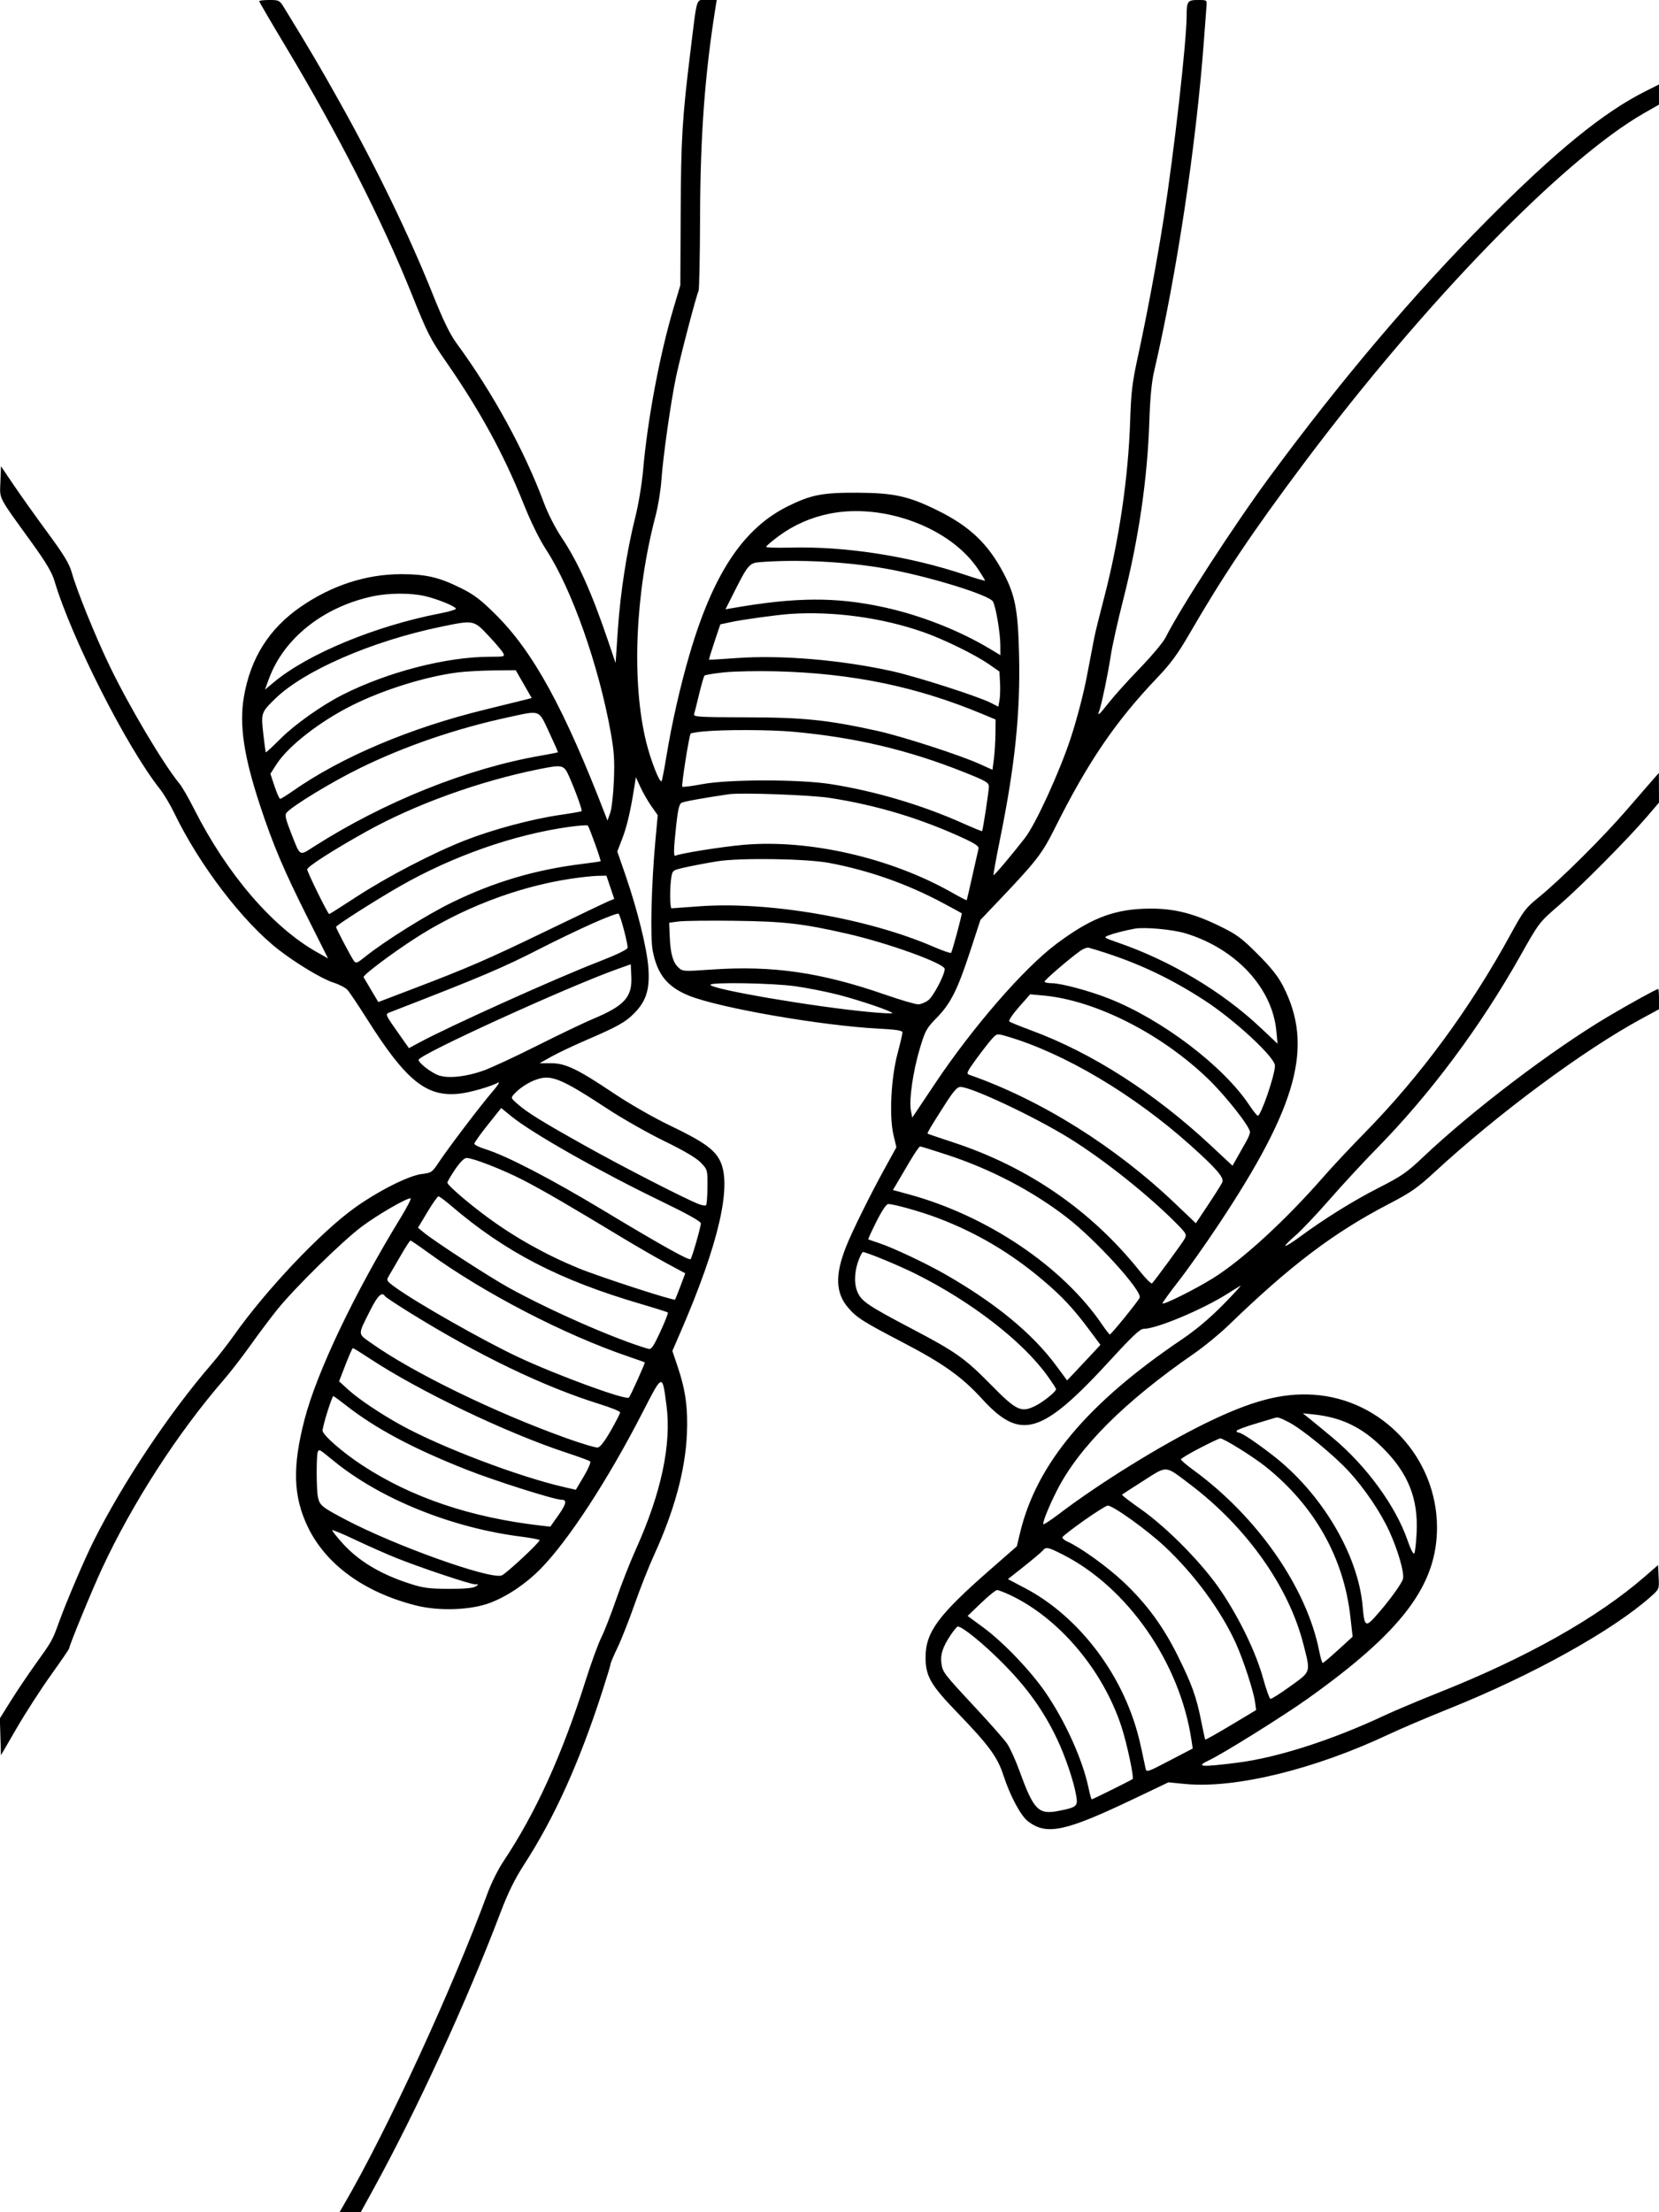 <svg xmlns="http://www.w3.org/2000/svg" width="864" height="1152" viewBox="0 0 864 1152" version="1.1">
	<path d="M 135 0.626 C 135 0.970, 141.241 11.657, 148.869 24.376 C 176.134 69.838, 199.247 115.274, 214.554 153.500 C 222.525 173.409, 224.188 176.688, 232.046 188 C 249.960 213.790, 262.323 236.424, 272.757 262.535 C 276.499 271.901, 280.929 280.890, 284.505 286.377 C 297.777 306.737, 311.823 346.531, 318.081 381.500 C 319.830 391.278, 320.131 395.907, 319.702 406.500 C 319.408 413.762, 318.556 421.222, 317.772 423.401 L 316.367 427.301 315.250 424.401 C 293.862 368.906, 277.750 339.463, 258.103 319.974 C 250.343 312.275, 246.869 309.638, 240 306.226 C 228.657 300.592, 221.809 299, 208.918 299 C 190.711 299, 172.733 304.843, 156.579 316.010 C 140.074 327.420, 130.410 342.782, 126.993 363.040 C 124.544 377.559, 126.991 393.892, 135.450 419.500 C 142.300 440.236, 147.771 453.117, 160.481 478.439 L 170.852 499.099 164.999 495.800 C 141.904 482.779, 118.171 455.108, 101.095 421.291 C 98.259 415.675, 94.900 409.825, 93.630 408.291 C 85.151 398.043, 67.125 367.676, 56.950 346.500 C 49.561 331.121, 39.938 307.342, 37.379 298.141 C 36.106 293.561, 33.318 288.961, 24.798 277.379 C 18.778 269.195, 10.848 258.063, 7.176 252.641 L 0.500 242.782 0.209 250.902 C -0.124 260.212, -1.391 257.750, 16.478 282.500 C 23.950 292.849, 27.049 298.065, 28.362 302.500 C 37.133 332.126, 65.956 389.018, 83.229 410.798 C 85.280 413.384, 88.695 419.100, 90.817 423.500 C 103.887 450.594, 126.618 480.305, 145.316 494.731 C 154.721 501.987, 167.881 509.860, 173.639 511.675 C 176.583 512.603, 179.855 514.294, 180.909 515.431 C 181.963 516.569, 186.577 523.439, 191.163 530.698 C 211.428 562.779, 222.112 571.411, 239.229 569.534 C 244.815 568.921, 255.496 565.863, 259.491 563.733 C 260.587 563.149, 259.188 565.333, 256.384 568.586 C 250.283 575.663, 233.548 597.699, 228.498 605.304 C 225.068 610.471, 224.643 610.764, 219.721 611.347 C 212.972 612.146, 197.373 619.970, 185.012 628.756 C 167.303 641.342, 138.674 671.551, 121.758 695.500 C 118.650 699.900, 113.386 706.650, 110.061 710.500 C 88.108 735.917, 64.191 771.787, 48.848 802.303 C 44.068 811.809, 34.528 834.152, 30.616 845 C 27.270 854.279, 27.094 854.592, 18.442 866.657 C 14.560 872.071, 8.805 880.625, 5.655 885.667 L -0.074 894.835 0.213 904.433 L 0.500 914.031 8.799 899.736 C 13.364 891.873, 21.351 879.502, 26.549 872.244 C 31.747 864.986, 36 858.774, 36 858.441 C 36 856.986, 47.761 828.393, 53.046 817 C 68.973 782.667, 92.629 746.035, 116.979 718 C 120.084 714.425, 126.156 706.550, 130.472 700.500 C 134.787 694.450, 141.034 686.125, 144.352 682 C 153.517 670.608, 178.384 646.206, 188.500 638.677 C 196.847 632.465, 211.458 624, 213.832 624 C 214.397 624, 211.983 628.699, 208.467 634.441 C 184.516 673.561, 165.015 714.520, 158.617 739.146 C 152.186 763.897, 152.677 779.354, 160.399 795.315 C 169.845 814.838, 189.902 829.337, 216.777 836.069 C 228.855 839.095, 245.257 838.481, 255.361 834.625 C 264.335 831.200, 274.010 824.652, 281.677 816.814 C 296.087 802.085, 316.541 770.714, 334.482 735.824 C 345.171 715.038, 344.877 715.134, 347.085 731.699 C 349.803 752.090, 344.372 777.569, 331.010 807.121 C 328.180 813.380, 323.648 824.919, 320.939 832.765 C 318.230 840.610, 314.718 849.610, 313.135 852.765 C 311.551 855.919, 307.905 865.925, 305.031 875 C 292.645 914.111, 279.030 944.043, 262.046 969.500 C 259.478 973.350, 255.886 980.550, 254.065 985.500 C 235.623 1035.622, 201.777 1109.054, 179.281 1147.750 L 176.810 1152 182.335 1152 L 187.860 1152 194.320 1140.250 C 217.028 1098.950, 243.003 1042.452, 260.637 996 C 264.603 985.554, 268.038 978.564, 272.925 971 C 288.796 946.432, 301.609 918.088, 313.608 881 C 316.011 873.575, 317.982 867.037, 317.988 866.472 C 317.995 865.906, 319.624 862.081, 321.609 857.972 C 323.593 853.862, 327.580 843.750, 330.467 835.500 C 333.354 827.250, 337.982 815.550, 340.753 809.500 C 351.137 786.822, 356.895 765.624, 357.728 747 C 358.333 733.492, 357.049 723.916, 353.039 712.017 L 350.169 703.500 354.498 693.500 C 374.257 647.854, 381.289 617.492, 375.076 604.656 C 372.108 598.525, 366.363 594.469, 348.538 585.917 C 340.307 581.968, 327.811 574.802, 319.801 569.436 C 300.658 556.613, 294.519 553.667, 286.943 553.667 L 281.006 553.667 287.253 550.188 C 290.689 548.274, 298.592 544.517, 304.816 541.838 C 321.795 534.529, 325.799 532.284, 330.530 527.416 C 336.588 521.182, 338.444 515.125, 337.681 504.080 C 336.992 494.118, 332.004 473.879, 325.819 455.948 L 321.489 443.396 324.207 436.320 C 326.601 430.087, 328.569 421.483, 330.546 408.608 L 331.144 404.717 333.613 410.046 C 334.971 412.977, 337.536 417.428, 339.313 419.937 L 342.545 424.500 341.348 437.500 C 339.229 460.504, 338.553 488.046, 339.934 495.127 C 342.339 507.466, 347.571 513.944, 358.804 518.488 C 374.564 524.865, 427.887 534.126, 457.750 535.674 C 466.974 536.152, 470 536.638, 470 537.642 C 470 538.375, 468.835 543.368, 467.412 548.737 C 464.035 561.478, 463.046 581.347, 465.311 590.970 L 466.834 597.441 461.034 607.970 C 453.160 622.263, 443.856 641.068, 440.624 649.222 C 434.813 663.880, 435.129 673.286, 441.690 680.951 C 446.160 686.173, 449.270 688.148, 470.336 699.140 C 491.243 710.049, 500.984 716.992, 511.386 728.397 C 531.663 750.630, 542.540 747.285, 578.838 707.654 C 589.586 695.919, 593.767 692, 595.536 692 C 602.311 692, 626.318 681.931, 639.500 673.561 C 642.250 671.815, 645.175 670.014, 646 669.559 C 646.825 669.105, 642.775 673.533, 637 679.400 C 630.043 686.468, 622.788 692.574, 615.500 697.496 C 566.291 730.725, 539.862 762.296, 531.264 798.124 L 529.557 805.235 515.528 817.514 C 488.554 841.125, 482.056 849.949, 482.032 863 C 482.013 872.796, 484.646 877.407, 498.359 891.599 C 514.985 908.807, 519.468 914.897, 522.581 924.500 C 526.046 935.192, 531.624 945.616, 535.412 948.481 C 545.190 955.874, 554.726 953.819, 591 936.497 L 608.500 928.140 617 928.976 C 643.060 931.540, 684.417 921.472, 723.500 903.048 C 729.550 900.197, 743.500 894.256, 754.500 889.847 C 798.092 872.375, 839.963 849.103, 859.951 831.239 C 864.115 827.518, 864.133 827.471, 863.817 821.253 L 863.500 815.006 856.500 821.085 C 831.794 842.540, 795.113 863.190, 749.500 881.321 C 739.050 885.475, 726.110 890.932, 720.745 893.447 C 693.585 906.179, 665.210 915.279, 644.500 917.897 C 625.187 920.339, 622.355 920.090, 629.750 916.601 C 636.962 913.199, 668.051 893.807, 680.664 884.844 C 730.039 849.760, 748.363 825.584, 748.383 795.500 C 748.408 759.249, 719.903 728.588, 684.049 726.298 C 667.530 725.243, 651.630 729.468, 627.500 741.322 C 604.395 752.672, 572.843 772.207, 551.681 788.263 C 547.380 791.526, 543.651 793.985, 543.394 793.728 C 542.765 793.098, 546.183 784.562, 550.387 776.268 C 561.853 753.644, 585.696 729.833, 622 704.752 C 627.225 701.143, 635.325 694.485, 640 689.958 C 671.976 658.994, 694.664 641.829, 723.205 627.009 C 734.710 621.034, 738.162 618.635, 747.077 610.415 C 780.321 579.767, 824.694 546.873, 854.840 530.531 L 864 525.566 864 520.283 C 864 517.377, 863.816 515, 863.592 515 C 862.732 515, 849.003 522.555, 837.705 529.245 C 808.569 546.497, 766.801 578.216, 741 602.684 C 732.717 610.539, 729.793 612.559, 718.176 618.458 C 704.972 625.162, 689.804 634.595, 676.709 644.246 C 672.973 646.998, 669.700 649.033, 669.434 648.768 C 669.169 648.502, 671.453 646.147, 674.511 643.535 C 677.568 640.923, 685.631 632.421, 692.429 624.643 C 699.227 616.864, 710.179 605.019, 716.767 598.320 C 744.849 569.766, 770.912 534.805, 791.888 497.550 C 801.585 480.327, 801.595 480.315, 812.045 471.304 C 823.272 461.622, 847.614 437.093, 857.773 425.224 L 864 417.949 863.971 410.224 L 863.941 402.500 861.221 405.569 C 859.724 407.257, 853.389 414.558, 847.143 421.794 C 834.638 436.279, 812.391 458.366, 801.194 467.412 C 794.632 472.715, 793.377 474.370, 786.829 486.361 C 765.635 525.173, 739.855 560.248, 710.654 590 C 703.367 597.425, 693.871 607.550, 689.553 612.500 C 669.473 635.515, 646.927 656.205, 631.517 665.756 C 622.386 671.416, 606.173 679.506, 605.438 678.771 C 605.217 678.551, 608.882 673.449, 613.582 667.435 C 618.281 661.421, 627.662 648.175, 634.427 638 C 675.855 575.696, 684.250 544.762, 668.217 513.500 C 665.608 508.412, 661.995 503.865, 654.987 496.852 C 646.463 488.322, 644.140 486.617, 634.923 482.130 C 620.427 475.071, 609.723 472.656, 595.500 473.233 C 579.075 473.899, 567.273 478.681, 549.965 491.682 C 533.109 504.344, 506.625 534.851, 486.964 564.255 L 475.092 582.010 474.382 578.255 C 473.350 572.806, 475.471 558.040, 478.983 546.219 C 481.825 536.653, 482.430 535.548, 487.894 529.946 C 495.168 522.490, 498.692 515.444, 505.391 494.963 L 510.597 479.050 518.548 470.696 C 540.104 448.052, 542.492 444.986, 549.523 430.936 C 566.641 396.731, 580.975 375.685, 602.588 353.027 C 609.692 345.580, 613.383 340.552, 619.490 330 C 636.868 299.973, 652.449 276.751, 678.870 241.500 C 742.158 157.061, 814.310 82.811, 856.376 58.834 L 863.979 54.500 863.989 49.237 L 864 43.975 856.750 47.622 C 835.125 58.501, 810.530 78.512, 775.393 113.816 C 736.763 152.630, 698.703 197.483, 661.148 248.451 C 642.484 273.781, 614.988 316.215, 607.012 332 C 605.761 334.475, 599.733 341.675, 593.616 348 C 587.499 354.325, 580.291 362.313, 577.599 365.750 C 572.597 372.138, 571.289 373.294, 572.431 370.320 C 573.630 367.194, 577.115 350.554, 578.467 341.500 C 579.206 336.550, 582.052 323.725, 584.792 313 C 592.995 280.894, 597.588 249.600, 598.587 219 C 598.970 207.277, 599.774 198.859, 601.024 193.500 C 612.823 142.899, 622.972 75.510, 627.002 21 C 627.591 13.025, 628.192 5.038, 628.336 3.250 C 628.598 0.008, 628.587 0, 623.906 0 C 618.505 0, 618 0.690, 618 8.065 C 618 21.365, 611.458 79.253, 606.072 113.617 C 602.581 135.892, 597.253 164.392, 592.542 186 C 589.693 199.065, 589.072 204.249, 588.588 219 C 587.602 249.043, 582.766 281.733, 574.831 312 C 572.595 320.525, 570.374 329.525, 569.894 332 C 569.414 334.475, 567.670 343.591, 566.018 352.258 C 564.255 361.515, 560.757 374.859, 557.540 384.604 C 551.738 402.178, 539.372 429.147, 533.828 436.315 C 527.239 444.836, 517.744 456.077, 517.414 455.747 C 517.227 455.560, 518.803 446.878, 520.917 436.453 C 528.580 398.671, 531.403 371.387, 530.739 341.500 C 530.210 317.683, 528.743 309.966, 522.504 298.200 C 514.511 283.126, 504.958 274.057, 488.500 265.919 C 473.203 258.354, 465.664 256.678, 446.500 256.581 C 428.397 256.489, 422.436 257.644, 410.433 263.569 C 387.117 275.078, 371.431 298.701, 359.059 340.936 C 354.286 357.228, 349.794 377.043, 347.051 393.900 C 345.941 400.720, 344.807 406.526, 344.531 406.802 C 343.521 407.812, 338.831 395.830, 336.504 386.295 C 328.838 354.883, 330.755 309.196, 341.447 268.500 C 342.747 263.550, 344.102 255.225, 344.459 250 C 345.281 237.938, 349.466 208.469, 352.123 196.038 C 354.552 184.668, 362.863 153.015, 363.807 151.539 C 364.172 150.968, 364.527 133.400, 364.597 112.500 C 364.737 70.340, 367.092 38.543, 372.651 3.781 L 373.256 0 368.239 0 C 362.303 0, 363.230 -2.882, 359.550 27 C 355.311 61.431, 354.669 72.083, 354.491 111 L 354.319 148.500 350.706 160.682 C 343.577 184.716, 337.235 218.473, 334.958 244.500 C 334.321 251.784, 332.536 262.618, 330.899 269.140 C 326.452 286.854, 323.088 308.507, 321.781 327.831 L 320.601 345.271 316.911 334.386 C 308.121 308.457, 301.028 292.646, 292.436 279.825 C 289.244 275.063, 285.344 267.434, 283.323 262 C 273.183 234.737, 256.678 204.563, 237.855 178.880 C 234.361 174.112, 230.935 167.097, 225.606 153.798 C 212.935 122.173, 196.214 87.653, 176.558 52.539 C 166.595 34.741, 161.239 25.646, 148.120 4.250 C 145.588 0.119, 145.367 -0, 140.257 -0 C 137.366 -0, 135 0.282, 135 0.626 M 432 267.491 C 422.458 269.404, 413.387 273.386, 405.750 279.015 C 402.038 281.751, 398.999 284.330, 398.998 284.745 C 398.997 285.160, 404.510 285.349, 411.248 285.164 C 440.164 284.369, 473.598 289.570, 502.910 299.422 C 508.460 301.287, 513 302.594, 513 302.326 C 513 302.058, 511.410 299.444, 509.467 296.517 C 495.069 274.825, 460.334 261.811, 432 267.491 M 395.727 292.736 C 390.274 293.165, 389.503 294.077, 382.020 308.960 L 377.832 317.289 381.666 316.625 C 414.551 310.926, 435.157 310.801, 460 316.148 C 479.189 320.279, 499.514 328.249, 515.750 338.009 L 521 341.165 520.965 335.833 C 520.924 329.488, 518.653 316.088, 517.140 313.262 C 515.295 309.814, 482.922 299.890, 461 296.052 C 440.401 292.446, 415.498 291.181, 395.727 292.736 M 194 310.554 C 168.410 316.046, 147.835 332.378, 140.120 353.320 L 137.976 359.139 142.738 355.175 C 160.409 340.464, 195.639 325.900, 229.227 319.419 C 234.027 318.493, 237.721 317.358, 237.436 316.896 C 236.563 315.483, 227.835 311.954, 221.500 310.452 C 214.030 308.681, 202.529 308.724, 194 310.554 M 411.500 319.701 C 404.555 320.175, 386.551 322.665, 380.316 324.015 L 375.133 325.137 372.078 334.247 C 370.397 339.257, 369.130 343.436, 369.261 343.534 C 369.393 343.632, 375.800 343.255, 383.500 342.695 C 406.920 340.993, 438.055 343.624, 464.812 349.565 C 477.342 352.347, 509.399 362.632, 515.939 365.969 L 519.910 367.995 520.516 364.747 C 520.849 362.961, 520.982 358.842, 520.811 355.593 L 520.500 349.686 515 345.879 C 507.704 340.828, 491.558 332.921, 480.921 329.188 C 459.423 321.643, 433.993 318.168, 411.500 319.701 M 229.291 326.459 C 193.556 333.882, 158.200 349.273, 143.247 363.916 C 136.015 370.997, 135.911 371.302, 137.110 382.034 C 137.691 387.240, 138.291 391.624, 138.443 391.777 C 138.596 391.929, 142.046 388.731, 146.110 384.669 C 153.591 377.193, 167.602 367.275, 178.416 361.799 C 201.925 349.895, 232.540 342.011, 255.285 342.003 C 262.815 342, 263.034 341.933, 261.977 339.957 C 261.376 338.834, 257.930 334.784, 254.321 330.957 C 246.621 322.795, 246.788 322.825, 229.291 326.459 M 238.500 350.143 C 221.778 352.270, 199.901 359.068, 183.500 367.234 C 166.664 375.616, 150.083 388.521, 144.031 397.952 L 140.821 402.953 142.992 409.477 C 144.186 413.065, 145.502 416, 145.916 416 C 146.330 416, 149.229 414.206, 152.358 412.014 C 177.803 394.190, 213.579 379.042, 252.874 369.455 C 263.118 366.956, 272.717 364.594, 274.205 364.205 L 276.910 363.500 272.750 356.250 L 268.589 349 257.045 349.126 C 250.695 349.196, 242.350 349.654, 238.500 350.143 M 377 350.138 C 371.775 350.692, 367.225 351.451, 366.888 351.823 C 366.552 352.195, 365.296 356.550, 364.096 361.500 C 362.897 366.450, 361.715 371.175, 361.469 372 C 361.081 373.307, 364.589 373.506, 388.762 373.547 C 418.598 373.597, 430.958 374.879, 457 380.623 C 469.790 383.445, 499.863 393.180, 510.187 397.841 L 516.874 400.860 517.616 395.180 C 518.024 392.056, 518.390 386.166, 518.429 382.092 L 518.500 374.684 511.500 371.767 C 477.290 357.512, 443.827 350.596, 404.161 349.581 C 394.448 349.332, 382.225 349.583, 377 350.138 M 264.500 373.559 C 237.302 379.462, 210.851 388.533, 187.500 399.967 C 172.855 407.137, 152.117 419.744, 149.215 423.240 C 148.268 424.382, 148.743 426.510, 151.522 433.589 C 156.535 446.358, 155.664 445.839, 163.610 440.776 C 200.248 417.433, 243.228 400.201, 281.424 393.541 C 286.333 392.685, 290.442 391.876, 290.556 391.742 C 290.671 391.609, 288.597 386.887, 285.949 381.250 C 280.330 369.291, 281.776 369.810, 264.500 373.559 M 366.332 380.902 C 362.940 381.231, 359.954 381.725, 359.697 382 C 358.903 382.849, 354.767 409.100, 355.337 409.670 C 355.633 409.966, 360.290 409.373, 365.687 408.354 C 379.374 405.768, 416.516 405.762, 432.797 408.342 C 455.870 411.999, 480.262 419.235, 501.367 428.682 C 506.794 431.112, 511.336 432.965, 511.460 432.800 C 511.911 432.202, 515 412.027, 515 409.679 C 515 407.522, 513.647 406.727, 502.170 402.143 C 473.127 390.545, 445.343 383.971, 413 381.047 C 400.955 379.958, 376.856 379.883, 366.332 380.902 M 281 400.487 C 249.769 406.726, 216.082 418.892, 190.510 433.165 C 173.391 442.720, 160 451.310, 160 452.736 C 160 454.150, 170.748 476, 171.443 476 C 171.678 476, 178.087 471.944, 185.685 466.986 C 201.658 456.564, 225.418 444.211, 242.133 437.639 C 256.435 432.016, 276.873 426.534, 291.500 424.398 C 297.550 423.514, 302.677 422.624, 302.893 422.419 C 303.366 421.972, 299.836 412.139, 296.465 404.517 C 293.680 398.219, 293.103 398.069, 281 400.487 M 379.500 413.603 C 366.237 415.555, 356.245 417.367, 354.919 418.062 C 353.752 418.673, 353.032 421.718, 352.168 429.695 C 350.782 442.489, 350.703 446.302, 351.837 445.601 C 353.614 444.502, 376.055 440.917, 387.268 439.940 C 421.450 436.962, 463.892 446.699, 495.889 464.862 C 499.953 467.168, 503.360 468.931, 503.461 468.778 C 503.562 468.625, 504.895 462.875, 506.423 456 C 507.952 449.125, 509.389 442.787, 509.616 441.915 C 509.917 440.762, 507.914 439.346, 502.265 436.721 C 479.799 426.279, 456.444 419.222, 432 415.488 C 421.983 413.958, 385.892 412.662, 379.500 413.603 M 296.261 430.615 C 267.580 434.631, 235.831 445.770, 208.386 461.444 C 195.831 468.614, 175 481.880, 175 482.706 C 175 483.462, 182.930 498.526, 184.292 500.356 C 185.372 501.808, 185.978 501.595, 190 498.354 C 200.220 490.119, 222.398 476.257, 235.626 469.837 C 257.565 459.190, 278.696 452.940, 303 449.912 C 308.225 449.261, 312.626 448.625, 312.780 448.500 C 313.167 448.186, 306.875 430.642, 306.114 429.911 C 305.776 429.586, 301.342 429.903, 296.261 430.615 M 373.500 448.528 C 368.550 449.328, 361.291 450.695, 357.369 451.565 C 350.308 453.132, 350.232 453.184, 349.630 456.824 C 348.772 462.014, 348.853 473, 349.750 472.998 C 350.163 472.996, 356.479 472.539, 363.788 471.982 C 399.988 469.220, 451.875 478.148, 486.240 493.051 C 491.047 495.136, 495.145 496.540, 495.346 496.171 C 496.142 494.715, 501.184 475.854, 500.853 475.572 C 500.659 475.407, 496.225 472.991, 491 470.202 C 472.324 460.237, 452.531 453.267, 431.811 449.361 C 419.921 447.119, 385.278 446.624, 373.500 448.528 M 297 457.640 C 269.226 461.861, 239.957 473.152, 215.529 489.066 C 203.026 497.212, 188.866 507.923, 189.352 508.865 C 189.532 509.214, 191.333 512.269, 193.354 515.654 L 197.029 521.809 214.764 515.047 C 243.938 503.925, 254.095 499.517, 285 484.564 C 301.225 476.714, 315.715 469.796, 317.199 469.190 L 319.899 468.089 317.858 462.044 L 315.816 456 311.158 456.098 C 308.596 456.152, 302.225 456.846, 297 457.640 M 308.500 480.916 C 301.350 484.110, 289.405 489.846, 281.955 493.664 C 261.714 504.038, 251.045 508.567, 203.145 527.118 C 200.441 528.165, 200.319 527.886, 208.627 539.661 L 212.974 545.822 218.338 542.916 C 233.818 534.532, 289.601 509.386, 311.500 500.921 C 320.687 497.370, 326.622 494.535, 326.815 493.606 C 327.156 491.963, 323.223 476.944, 322.153 475.805 C 321.794 475.422, 315.650 477.722, 308.500 480.916 M 353.500 479.848 L 348.500 480.500 348.785 487.500 C 349.153 496.514, 350.416 501.103, 353.268 503.782 C 355.511 505.890, 355.868 505.913, 370.529 504.893 C 402.252 502.687, 427.479 506.330, 461 517.960 C 468.975 520.727, 476.677 522.992, 478.115 522.995 C 479.553 522.998, 481.983 522.015, 483.514 520.811 C 486.177 518.715, 492 507.603, 492 504.615 C 492 501.706, 462.467 491.044, 440.789 486.127 C 417.698 480.889, 408.356 479.827, 382.500 479.499 C 369.300 479.332, 356.250 479.489, 353.500 479.848 M 591 483.595 C 585.999 484.505, 580.097 486.013, 577.331 487.088 C 574.582 488.155, 574.732 488.267, 582.500 490.954 C 609.630 500.335, 636.505 516.365, 656.234 534.935 L 665.334 543.500 664.718 536.896 C 662.628 514.479, 643.703 494.082, 617.567 486.076 C 610.881 484.028, 596.172 482.654, 591 483.595 M 562.500 495.236 C 556.659 499.430, 544 510.325, 544 511.156 C 544 511.620, 545.688 512.001, 547.750 512.003 C 552.574 512.006, 567.311 515.959, 577.521 519.987 C 605.221 530.918, 637.084 555.096, 650.584 575.429 C 652.619 578.493, 654.637 581, 655.069 581 C 656.720 581, 663.984 559.825, 663.994 554.979 C 664.004 550.546, 642.936 531.047, 627 520.740 C 607.654 508.227, 589.441 499.962, 567 493.512 C 566.175 493.275, 564.150 494.051, 562.500 495.236 M 322 504.455 C 295.868 513.720, 218 549.248, 218 551.906 C 218 553.556, 224.805 558.781, 228.573 560.024 C 233.710 561.720, 242.929 560.704, 251.955 557.448 C 256.023 555.981, 268.610 550.123, 279.926 544.430 C 291.242 538.738, 304.284 532.499, 308.910 530.565 C 325.174 523.767, 329.283 519.236, 328.797 508.632 L 328.500 502.151 322 504.455 M 370 512.817 C 370 515.093, 423.845 524.310, 452.885 527.006 C 459.147 527.587, 464.458 527.875, 464.688 527.645 C 465.431 526.902, 447.816 520.875, 436.357 517.951 C 430.228 516.387, 420.200 514.409, 414.073 513.554 C 402.378 511.923, 370 511.382, 370 512.817 M 530.622 524.463 C 527.389 528.138, 525.139 531.490, 525.622 531.914 C 526.105 532.338, 531.225 534.428, 537 536.558 C 568.712 548.259, 601.211 569.085, 630.694 596.600 L 641.888 607.047 644.589 602.274 C 646.075 599.648, 648.125 596.012, 649.145 594.193 C 650.165 592.374, 651 590.294, 651 589.571 C 651 586.722, 638.170 570.448, 628.936 561.585 C 604.472 538.105, 570.334 520.870, 543.424 518.415 L 536.500 517.783 530.622 524.463 M 516.735 540.835 C 515.373 542.301, 511.704 546.993, 508.581 551.263 C 503.660 557.991, 503.142 559.109, 504.701 559.654 C 542.057 572.700, 580.868 596.985, 612.259 626.956 L 622.788 637.009 629.394 627.085 C 633.028 621.627, 636.276 616.445, 636.611 615.570 C 637.531 613.174, 633.414 608.429, 619.945 596.363 C 590.366 569.865, 553.995 548.293, 524.355 539.668 C 519.227 538.175, 519.203 538.179, 516.735 540.835 M 278.885 562.327 C 274.845 563.830, 270.403 566.785, 267.716 569.759 C 265.986 571.673, 266.039 571.827, 269.465 574.835 C 274.653 579.390, 282.121 584.007, 305 596.801 C 324.256 607.569, 356.465 624.106, 363.782 626.980 C 365.587 627.689, 367.360 627.974, 367.721 627.612 C 368.082 627.251, 368.405 622.942, 368.439 618.036 C 368.500 609.174, 368.478 609.093, 365 605.452 C 362.657 602.998, 356.378 599.290, 346 594.230 C 337.475 590.074, 324.178 582.527, 316.451 577.458 C 291.888 561.348, 286.909 559.342, 278.885 562.327 M 492.716 574.250 C 484.889 586.443, 482.731 590.075, 483.136 590.369 C 483.336 590.514, 489.350 592.557, 496.500 594.909 C 535.520 607.746, 568.326 630.377, 593.464 661.798 C 596.676 665.812, 599.618 668.737, 600.003 668.298 C 602.347 665.624, 615.892 647.095, 616.935 645.136 C 618.088 642.968, 617.832 642.401, 613.846 638.290 C 599.379 623.374, 575.227 604.050, 556.868 592.704 C 538.617 581.424, 505.847 566, 500.132 566 C 498.571 566, 496.615 568.176, 492.716 574.250 M 254.038 585.747 C 250.199 590.561, 247.044 594.980, 247.028 595.567 C 247.013 596.154, 249.588 597.434, 252.750 598.410 C 263.656 601.778, 286.821 613.792, 314.120 630.237 C 344.221 648.371, 358.808 656.526, 359.645 655.688 C 360.419 654.914, 365.003 638.923, 364.987 637.051 C 364.979 636.026, 357.954 632.106, 344.289 625.500 C 312.096 609.936, 277.163 590.142, 266.358 581.341 L 261.020 576.993 254.038 585.747 M 473.545 605.250 C 470.885 609.788, 467.880 614.894, 466.868 616.597 L 465.026 619.693 473.263 621.938 C 514.198 633.091, 553.503 659.583, 574.056 689.872 C 575.950 692.664, 577.725 694.934, 578 694.917 C 578.753 694.870, 592.894 677.440, 593.535 675.768 C 594.901 672.209, 570.657 645.542, 555.369 633.788 C 537.694 620.197, 516.022 608.851, 493.744 601.524 C 486.179 599.036, 479.627 597, 479.185 597 C 478.743 597, 476.205 600.712, 473.545 605.250 M 237.037 608.945 C 234.817 612.215, 233 615.327, 233 615.861 C 233 617.158, 243.564 626.290, 253.729 633.778 C 268.113 644.374, 284.138 653.359, 301.164 660.372 C 311.897 664.793, 350.868 677.467, 351.567 676.764 C 351.712 676.619, 352.967 673.479, 354.357 669.787 L 356.883 663.073 347.191 657.857 C 341.861 654.989, 331.200 648.827, 323.500 644.165 C 296.765 627.979, 282.445 619.663, 272.415 614.500 C 261.948 609.112, 246.307 603, 242.985 603 C 241.771 603, 239.602 605.168, 237.037 608.945 M 222.583 631.169 L 217.687 639.339 220.594 641.741 C 226.276 646.437, 254.666 664.873, 265 670.577 C 286.903 682.668, 320.422 697.362, 337.500 702.360 C 339.220 702.863, 340.116 701.617, 343.900 693.456 C 346.320 688.237, 348.085 683.752, 347.823 683.490 C 347.561 683.227, 341.306 681.244, 333.923 679.082 C 291.312 666.601, 263.190 652.049, 234.864 627.821 C 231.765 625.169, 228.835 623, 228.354 623 C 227.872 623, 225.276 626.676, 222.583 631.169 M 456.448 636.104 C 453.933 641.112, 452.016 645.290, 452.188 645.390 C 452.359 645.491, 454.975 646.397, 458 647.406 C 465.286 649.834, 482.541 657.989, 492.500 663.711 C 518.551 678.679, 537.594 694.349, 549.900 710.947 L 555.742 718.825 560.631 713.662 C 563.320 710.823, 567.226 706.657, 569.311 704.406 L 573.102 700.311 567.212 692.406 C 558.983 681.361, 553.095 675.060, 543.117 666.624 C 526.373 652.467, 508.803 642.057, 488.713 634.390 C 479.936 631.041, 465.654 627, 462.593 627 C 461.612 627, 459.299 630.427, 456.448 636.104 M 208.447 654.250 C 205.838 658.788, 203.105 663.481, 202.374 664.681 C 201.138 666.708, 201.378 667.105, 205.772 670.301 C 216.894 678.392, 252.057 698.349, 269.870 706.681 C 290.426 716.296, 326.017 729.316, 327.551 727.782 C 328.316 727.017, 336.093 709.760, 335.797 709.484 C 335.634 709.331, 331.900 707.984, 327.500 706.490 C 293.792 695.043, 251.888 673.294, 222.747 652.122 C 218.113 648.755, 214.067 646, 213.756 646 C 213.445 646, 211.056 649.712, 208.447 654.250 M 447.544 655.250 C 445.065 661.202, 444.617 667.709, 446.371 672.302 C 448.346 677.472, 451.625 679.729, 474.985 691.992 C 497.798 703.969, 502.531 707.320, 516.057 721.080 C 529.373 734.626, 531.781 735.771, 539.217 732.091 C 543.368 730.036, 550 724.686, 550 723.391 C 550 723.041, 548.028 719.997, 545.618 716.627 C 532.700 698.563, 506.070 677.932, 476.834 663.336 C 468.005 658.929, 451.226 652, 449.381 652 C 449.115 652, 448.289 653.462, 447.544 655.250 M 192.944 682.111 C 186.189 695.546, 186.165 694.306, 193.285 699.366 C 214.881 714.717, 257.657 735.558, 295.059 748.951 C 302.946 751.776, 310.269 753.955, 311.331 753.793 C 312.571 753.605, 314.998 750.454, 318.103 745 C 320.765 740.325, 322.955 736.050, 322.971 735.500 C 322.987 734.950, 318.172 732.998, 312.271 731.162 C 283.259 722.136, 249.625 705.954, 213.780 683.777 C 206.784 679.448, 200.795 675.478, 200.471 674.953 C 198.956 672.502, 196.694 674.653, 192.944 682.111 M 179.940 710.655 L 176.594 719.309 181.547 723.819 C 186.812 728.612, 198.297 736.301, 209 742.197 C 229.787 753.648, 270.057 768.948, 293.696 774.375 L 299.892 775.798 304.049 768.801 C 306.335 764.953, 307.821 761.455, 307.353 761.027 C 306.884 760.599, 301.325 758.552, 295 756.478 C 264.077 746.336, 218.471 724.518, 192.649 707.512 C 188.045 704.481, 184.056 702, 183.783 702 C 183.510 702, 181.780 705.895, 179.940 710.655 M 170.544 735.052 C 169.145 739.480, 168 743.952, 168 744.989 C 168 747.231, 178.448 756.353, 188.685 763.049 C 214.364 779.843, 245.082 790.225, 281.548 794.433 L 286.596 795.015 290.845 788.989 C 294.957 783.159, 295.401 781, 292.487 781 C 288.822 781, 257.709 771.149, 243 765.332 C 215.037 754.273, 195.568 743.893, 180.271 731.888 C 176.846 729.200, 173.828 727, 173.565 727 C 173.302 727, 171.942 730.623, 170.544 735.052 M 681.964 738.737 C 683.869 740.257, 689.292 744.724, 694.016 748.663 C 711.602 763.332, 726.829 784.178, 733.021 802.062 C 734.706 806.927, 736.109 809.632, 736.565 808.895 C 736.980 808.223, 737.528 803.359, 737.782 798.086 C 738.629 780.499, 733.475 767.434, 720.543 754.383 C 709.613 743.353, 698.766 738.056, 684 736.539 L 678.500 735.974 681.964 738.737 M 663.500 738.488 C 662.950 738.670, 658.337 740.055, 653.250 741.567 C 648.163 743.079, 644 744.694, 644 745.158 C 644 745.621, 644.460 746, 645.021 746 C 646.504 746, 653.331 750.523, 662.572 757.626 C 688.170 777.302, 707.380 809.528, 709.671 836.637 C 710.535 846.855, 711.226 847.430, 716.110 842 C 722.955 834.388, 730.023 824.756, 730.678 822.146 C 731.462 819.021, 727.967 806.962, 723.433 797.149 C 718.871 787.274, 710.641 775.128, 702.511 766.271 C 694.608 757.660, 677.902 743.997, 670.999 740.500 C 666.117 738.025, 665.446 737.845, 663.500 738.488 M 624.750 754.130 C 619.388 756.914, 615 759.543, 615 759.973 C 615 760.403, 618.038 762.977, 621.750 765.694 C 655.012 790.035, 680.564 826.880, 687.052 859.858 C 687.716 863.236, 688.539 865.991, 688.880 865.980 C 689.221 865.969, 692.861 862.887, 696.969 859.131 L 704.439 852.302 703.268 841.901 C 699.803 811.111, 684.603 784.164, 659.224 763.818 C 652.738 758.618, 637.263 748.976, 635.500 749.035 C 634.950 749.054, 630.112 751.347, 624.750 754.130 M 165.540 755.935 C 164.729 757.247, 164.721 774.995, 165.529 779.303 C 166.387 783.877, 167.378 784.702, 180 791.352 C 205.762 804.925, 254.790 822.471, 261.236 820.425 C 263.294 819.772, 281 803.319, 281 802.060 C 281 801.699, 276.690 800.860, 271.422 800.195 C 235.373 795.642, 198.168 780.631, 173.891 760.844 C 165.998 754.410, 166.353 754.619, 165.540 755.935 M 595.582 771.039 C 589.625 774.821, 584.566 778.101, 584.339 778.328 C 584.112 778.554, 588.331 781.821, 593.713 785.588 C 608.046 795.616, 626.751 814.709, 636.244 829 C 645.944 843.602, 654.092 860.584, 657.812 873.954 C 659.412 879.703, 661.122 884.533, 661.611 884.687 C 662.100 884.841, 666.775 881.879, 672 878.106 C 682.881 870.247, 682.588 871.169, 678.881 856.500 C 671.246 826.287, 649.268 795.254, 619.662 772.883 C 606.504 762.940, 608.140 763.066, 595.582 771.039 M 564.563 791.777 C 558.547 796.025, 553.484 799.952, 553.311 800.505 C 553.138 801.058, 554.372 802.119, 556.054 802.864 C 562.768 805.836, 576.974 816.092, 585.302 823.979 C 597.269 835.314, 605.836 847.017, 613.498 862.500 C 620.797 877.249, 623.092 883.678, 625.636 896.500 C 626.618 901.450, 627.532 905.669, 627.668 905.875 C 627.805 906.081, 633.827 902.706, 641.051 898.375 L 654.186 890.500 653.629 886.375 C 652.855 880.641, 647.444 864.084, 643.568 855.590 C 635.814 838.599, 622.101 819.931, 606.774 805.503 C 597.654 796.918, 579.652 783.974, 576.905 784.027 C 576.132 784.041, 570.578 787.529, 564.563 791.777 M 173 796.869 C 173 797.271, 175.303 800.185, 178.118 803.344 C 186.464 812.707, 197.731 819.555, 213 824.544 C 220.300 826.929, 223.194 827.330, 233.500 827.385 C 241.122 827.425, 246.230 827.012, 247.500 826.254 C 249.486 825.069, 249.485 825.061, 247.433 825.030 C 244.863 824.993, 219.756 816.623, 207 811.552 C 201.775 809.475, 191.988 805.157, 185.250 801.957 C 178.512 798.756, 173 796.467, 173 796.869 M 543.016 807.481 C 542.340 808.296, 537.995 811.967, 533.360 815.640 L 524.934 822.317 534.116 827.167 C 558.641 840.121, 579.692 865.402, 589.765 894 C 592.333 901.289, 593.492 905.840, 596.589 920.805 C 597.054 923.054, 597.359 922.957, 609.111 916.819 L 621.156 910.527 620.481 906.013 C 614.449 865.710, 587.154 826.483, 553.261 809.412 C 545.632 805.569, 544.742 805.401, 543.016 807.481 M 510.955 834.750 L 503.923 841.500 512.012 847.431 C 522.451 855.084, 536.857 870.146, 544.623 881.527 C 555.005 896.741, 563.913 916.578, 566.951 931.250 C 567.606 934.413, 568.343 937, 568.589 937 C 569.093 937, 589.288 926.965, 589.883 926.419 C 590.691 925.677, 586.853 907.731, 584.057 899.173 C 574.370 869.532, 551.324 842.370, 525.763 830.470 C 522.868 829.122, 519.935 828.015, 519.244 828.010 C 518.553 828.004, 514.823 831.038, 510.955 834.750 M 495.228 851.250 C 491.031 857.471, 489.672 861.515, 490.273 865.999 C 490.923 870.845, 491.218 871.232, 508.136 889.410 C 515.635 897.469, 522.991 905.823, 524.482 907.974 C 525.972 910.125, 528.879 916.523, 530.941 922.192 C 538.383 942.657, 540.775 945.091, 551.396 943.002 C 560.600 941.192, 561.347 940.594, 560.578 935.655 C 559.425 928.250, 554.919 914.823, 550.421 905.388 C 543.419 890.701, 534.804 878.705, 522.052 865.889 C 512.081 855.867, 501.171 847, 498.811 847 C 498.418 847, 496.806 848.913, 495.228 851.250" stroke="none" fill="black" fill-rule="evenodd"/>
</svg>